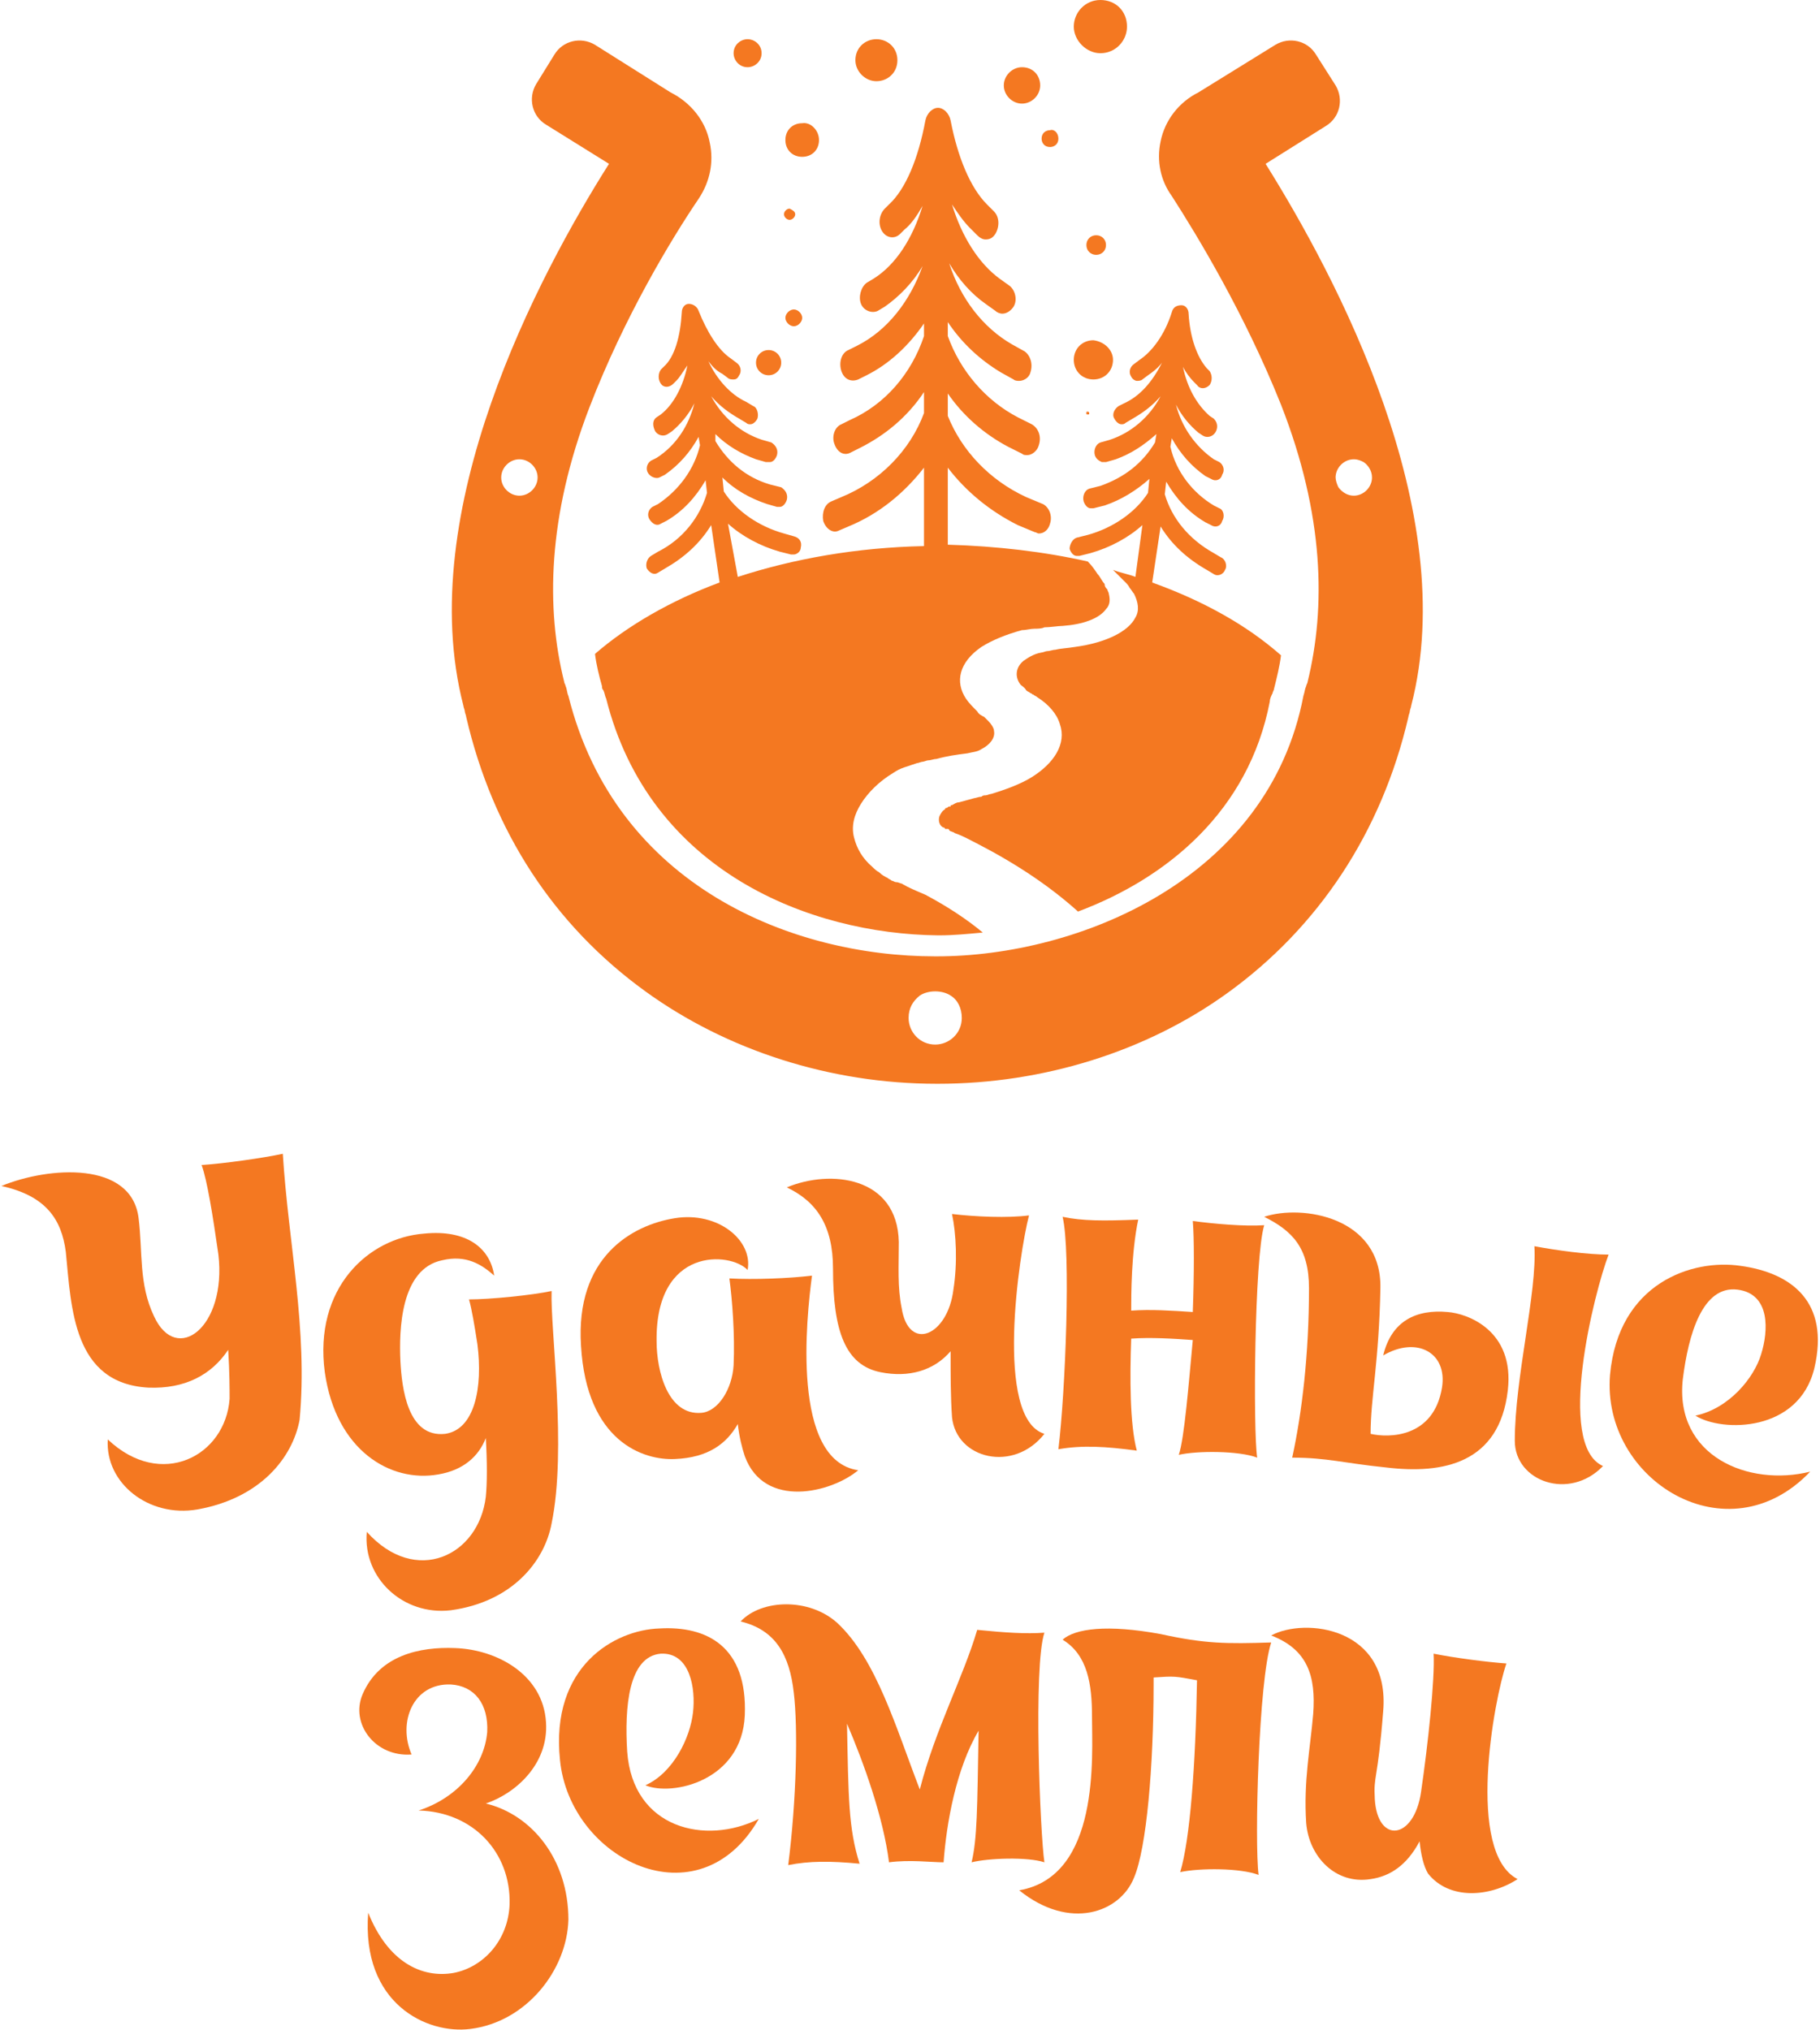 <?xml version="1.0" encoding="utf-8"?>
<!-- Generator: Adobe Illustrator 21.0.0, SVG Export Plug-In . SVG Version: 6.00 Build 0)  -->
<svg version="1.1" id="Слой_1" xmlns="http://www.w3.org/2000/svg" xmlns:xlink="http://www.w3.org/1999/xlink" x="0px" y="0px"
	 width="130px" height="145px" viewBox="0 0 130 145" style="enable-background:new 0 0 130 145;" xml:space="preserve">
<style type="text/css">
	.st0{fill:#F47821;}
</style>
<g>
	<path class="st0" d="M66,77.4c0.5,0,1,0,1.4,0h0.1c0.2,0,0.5,0,0.7,0c-0.2,0-0.4,0-0.6,0C67.1,77.4,66.6,77.4,66,77.4"/>
	<path class="st0" d="M90.4,11.7L94.7,9c1-0.6,1.3-1.9,0.7-2.9L94,3.9c-0.6-1-1.9-1.3-2.9-0.7l-5.5,3.4c-1.4,0.7-2.4,2-2.7,3.5
		c-0.3,1.4,0,2.8,0.8,3.9c1.8,2.8,5.2,8.4,7.8,14.9c3.1,7.9,3.2,14.5,1.9,19.8c0,0.1-0.1,0.2-0.1,0.3c-0.1,0.2-0.1,0.4-0.2,0.7
		C90.6,62.8,77,68.3,66.9,68.3c0,0,0,0-0.1,0c-10.2,0-22.8-5-26.2-18.6c-0.1-0.2-0.1-0.5-0.2-0.7c0-0.1-0.1-0.2-0.1-0.3
		c-1.3-5.2-1.2-11.8,1.8-19.6c2.5-6.5,5.9-12.1,7.8-14.9c0.8-1.2,1.1-2.6,0.8-4c-0.3-1.6-1.4-2.9-2.8-3.6l-5.4-3.4
		c-1-0.6-2.3-0.3-2.9,0.7L38.3,6C37.7,7,38,8.3,39,8.9l4.5,2.8c-5,7.9-14,24.8-10.4,38.7c0,0.1,0.1,0.3,0.1,0.4
		c0,0.1,0.1,0.3,0.1,0.4c1.9,8.2,6.3,14.9,12.8,19.6c5.8,4.2,13.2,6.6,20.8,6.6H67c7.5,0,14.9-2.3,20.7-6.5
		c6.5-4.7,11-11.5,12.9-19.7c0-0.1,0.1-0.3,0.1-0.4c0-0.1,0.1-0.3,0.1-0.4C104.4,36.5,95.4,19.7,90.4,11.7 M37.1,35.4
		c-0.7,0-1.3-0.6-1.3-1.3s0.6-1.3,1.3-1.3s1.3,0.6,1.3,1.3C38.4,34.8,37.8,35.4,37.1,35.4 M66.8,74.6c-1.1,0-1.9-0.9-1.9-1.9
		c0-0.7,0.3-1.2,0.8-1.6c0.3-0.2,0.7-0.3,1.1-0.3s0.8,0.1,1.1,0.3c0.5,0.3,0.8,0.9,0.8,1.6C68.7,73.8,67.8,74.6,66.8,74.6
		 M96.7,35.4c-0.4,0-0.8-0.2-1.1-0.6c-0.1-0.2-0.2-0.5-0.2-0.7c0-0.7,0.6-1.3,1.3-1.3c0.3,0,0.5,0.1,0.7,0.2
		c0.3,0.2,0.6,0.6,0.6,1.1C98,34.8,97.4,35.4,96.7,35.4"/>
	<path class="st0" d="M82.3,41.6l0.6-4c0.8,1.3,1.9,2.3,3.3,3.1l0.5,0.3c0.3,0.2,0.7,0,0.8-0.3c0.2-0.3,0-0.8-0.3-0.9l-0.5-0.3
		c-1.8-1-3-2.5-3.5-4.2l0.1-0.9c0.7,1.2,1.6,2.2,2.8,2.9l0.4,0.2c0.3,0.2,0.7,0.1,0.8-0.3c0.2-0.3,0.1-0.8-0.2-0.9l-0.4-0.2
		c-1.5-0.9-2.7-2.4-3.1-4.2l0.1-0.6c0.6,1.1,1.4,2,2.4,2.7l0.4,0.2c0.3,0.2,0.7,0.1,0.8-0.3c0.2-0.3,0.1-0.7-0.2-0.9l-0.4-0.2
		c-1.3-0.9-2.3-2.3-2.7-3.9c0.4,0.8,1,1.5,1.6,2l0.3,0.2c0.3,0.2,0.7,0.1,0.9-0.2c0.2-0.3,0.2-0.7-0.1-1l-0.3-0.2
		c-0.9-0.8-1.6-2-1.9-3.5c0.2,0.4,0.5,0.8,0.8,1.1l0.2,0.2c0.2,0.3,0.6,0.3,0.9,0c0.2-0.3,0.2-0.7,0-1l-0.2-0.2
		c-0.7-0.8-1.2-2.2-1.3-3.9c0-0.3-0.2-0.6-0.5-0.6l0,0c-0.3,0-0.6,0.1-0.7,0.5c-0.5,1.6-1.4,2.8-2.3,3.4L81,26
		c-0.3,0.2-0.4,0.6-0.2,0.9c0.1,0.2,0.3,0.3,0.4,0.3s0.3,0,0.4-0.1l0.4-0.3c0.3-0.2,0.7-0.5,1-0.9c-0.7,1.4-1.6,2.4-2.7,2.9L79.9,29
		c-0.3,0.2-0.5,0.6-0.3,0.9c0.1,0.2,0.3,0.4,0.5,0.4c0.1,0,0.2,0,0.3-0.1l0.5-0.3c0.7-0.4,1.4-0.9,2-1.6c-0.8,1.5-2.1,2.6-3.6,3.1
		l-0.7,0.2c-0.3,0.1-0.5,0.5-0.4,0.9c0.1,0.3,0.3,0.4,0.5,0.5c0.1,0,0.2,0,0.3,0l0.7-0.2c1.1-0.4,2-1,2.9-1.8l-0.1,0.6
		c-0.9,1.5-2.2,2.5-3.9,3.1l-0.8,0.2c-0.3,0.1-0.5,0.5-0.4,0.9c0.1,0.3,0.3,0.5,0.5,0.5c0.1,0,0.2,0,0.2,0l0.8-0.2
		c1.2-0.4,2.3-1.1,3.2-1.9l-0.1,1c-0.9,1.4-2.5,2.5-4.3,3l-0.8,0.2c-0.3,0.1-0.5,0.5-0.5,0.8c0.1,0.3,0.3,0.5,0.5,0.5
		c0.1,0,0.1,0,0.2,0l0.8-0.2c1.4-0.4,2.7-1.1,3.7-2l-0.5,3.7c-0.5-0.2-1.1-0.3-1.6-0.5c0.1,0.1,0.2,0.2,0.2,0.2
		c0.2,0.2,0.5,0.5,0.7,0.7c0.1,0.1,0.2,0.2,0.3,0.4c0.1,0.1,0.2,0.3,0.3,0.4c0.3,0.6,0.4,1.2,0.1,1.7c-0.5,1-2.1,1.8-4.3,2.1
		c-0.6,0.1-1,0.1-1.4,0.2c-0.2,0-0.4,0.1-0.6,0.1c-0.1,0-0.3,0.1-0.4,0.1c-0.6,0.1-1,0.4-1.3,0.6c-0.6,0.5-0.6,1.2-0.2,1.7
		c0.1,0.1,0.3,0.2,0.4,0.4c0.1,0.1,0.2,0.1,0.3,0.2c0.1,0,0.1,0.1,0.2,0.1c0.1,0.1,0.2,0.1,0.3,0.2c0.8,0.5,1.4,1.2,1.6,1.9
		c0.5,1.4-0.4,2.8-2,3.8c-0.8,0.5-1.9,0.9-2.9,1.2c-0.1,0-0.3,0.1-0.4,0.1s-0.2,0-0.3,0.1c-0.2,0-0.4,0.1-0.5,0.1
		c-0.4,0.1-0.7,0.2-1.1,0.3c-0.2,0-0.3,0.1-0.5,0.2c-0.1,0-0.1,0-0.1,0.1h-0.1c-0.1,0-0.1,0.1-0.2,0.1s-0.1,0.1-0.1,0.1
		c-0.2,0.1-0.3,0.3-0.4,0.5c-0.1,0.3,0,0.7,0.3,0.8c0,0,0.1,0,0.1,0.1h0.1c0,0,0,0,0.1,0c0,0,0.1,0,0.1,0.1c0.1,0.1,0.3,0.1,0.4,0.2
		c0.6,0.2,1.1,0.5,1.7,0.8c2.7,1.4,5.1,3,7.1,4.8c6.4-2.4,12.2-7.2,13.7-15c0-0.2,0.1-0.4,0.2-0.6c0-0.1,0.1-0.2,0.1-0.3
		c0.2-0.8,0.4-1.6,0.5-2.4C89,44.6,85.9,42.9,82.3,41.6"/>
	<path class="st0" d="M64.4,63.1c-0.1,0-0.2-0.1-0.4-0.1c-0.1,0-0.2-0.1-0.3-0.1c-0.1-0.1-0.2-0.1-0.3-0.2c-0.2-0.1-0.4-0.2-0.6-0.4
		c-0.2-0.1-0.4-0.3-0.5-0.4c-0.7-0.6-1.1-1.3-1.3-2.1s0-1.6,0.5-2.4c0.5-0.8,1.3-1.6,2.3-2.2c0.3-0.2,0.5-0.3,0.8-0.4
		c0.3-0.1,0.6-0.2,0.9-0.3c0.1,0,0.3-0.1,0.4-0.1s0.3-0.1,0.4-0.1c0.2,0,0.4-0.1,0.6-0.1c0.7-0.2,1.4-0.3,2.2-0.4
		c0.4-0.1,0.7-0.1,1-0.3c0.6-0.3,1-0.8,0.9-1.3c0-0.2-0.2-0.5-0.4-0.7l-0.1-0.1c0,0,0,0-0.1-0.1l-0.1-0.1c-0.2-0.1-0.4-0.2-0.5-0.4
		c-0.3-0.3-0.6-0.6-0.8-0.9c-0.8-1.2-0.5-2.6,1.1-3.7c0.8-0.5,1.8-0.9,2.9-1.2c0.3,0,0.6-0.1,0.9-0.1c0.2,0,0.5,0,0.7-0.1
		c0.4,0,1-0.1,1.3-0.1c1.4-0.1,2.6-0.5,3.1-1.2c0.3-0.3,0.3-0.7,0.2-1.1c0-0.1-0.1-0.2-0.1-0.3c-0.1-0.1-0.2-0.2-0.2-0.4
		c-0.2-0.2-0.3-0.5-0.5-0.7c-0.2-0.3-0.4-0.6-0.7-0.9c-3.1-0.7-6.5-1.1-10-1.2v-5.5c1.3,1.7,3,3.1,5,4.1l1.2,0.5
		c0.1,0,0.2,0.1,0.3,0.1c0.4,0,0.7-0.3,0.8-0.7c0.2-0.6-0.1-1.2-0.5-1.4l-1.2-0.5c-2.6-1.2-4.6-3.3-5.6-5.8v-1.6
		c1.1,1.6,2.6,2.9,4.3,3.8l1,0.5c0.1,0.1,0.2,0.1,0.4,0.1c0.3,0,0.7-0.3,0.8-0.7c0.2-0.6,0-1.2-0.5-1.5l-1-0.5
		c-2.3-1.2-4.1-3.3-5-5.8v-1c1,1.5,2.3,2.7,3.8,3.6l0.9,0.5c0.1,0.1,0.3,0.1,0.4,0.1c0.3,0,0.7-0.2,0.8-0.6c0.2-0.6,0-1.2-0.4-1.5
		l-0.9-0.5c-2.1-1.2-3.7-3.3-4.5-5.8c0.7,1.2,1.6,2.2,2.6,2.9l0.7,0.5c0.1,0.1,0.3,0.2,0.5,0.2c0.3,0,0.6-0.2,0.8-0.5
		c0.3-0.5,0.1-1.2-0.3-1.5l-0.7-0.5c-1.5-1.1-2.7-3-3.4-5.3c0.4,0.6,0.8,1.2,1.3,1.7l0.5,0.5c0.2,0.2,0.4,0.3,0.6,0.3
		c0.3,0,0.5-0.1,0.7-0.4c0.3-0.5,0.3-1.2-0.1-1.6l-0.5-0.5c-1.2-1.2-2.1-3.4-2.6-6c-0.1-0.5-0.5-0.9-0.9-0.9l0,0
		c-0.4,0-0.8,0.4-0.9,0.9c-0.5,2.7-1.4,4.9-2.6,6l-0.3,0.3c-0.4,0.4-0.5,1.1-0.2,1.6c0.3,0.5,0.9,0.6,1.3,0.2l0.3-0.3
		c0.5-0.4,0.9-1,1.3-1.7c-0.7,2.3-1.9,4.2-3.5,5.2l-0.5,0.3c-0.4,0.3-0.6,1-0.4,1.5c0.2,0.5,0.8,0.7,1.2,0.5l0.5-0.3
		c1-0.7,2-1.7,2.7-2.9c-0.9,2.5-2.5,4.6-4.7,5.7L60.6,25c-0.5,0.2-0.7,0.9-0.5,1.5s0.7,0.8,1.2,0.6l0.6-0.3c1.6-0.8,3-2.1,4.1-3.7
		V24c-0.9,2.7-2.8,4.9-5.3,6l-0.6,0.3c-0.5,0.2-0.7,0.9-0.5,1.4c0.2,0.6,0.7,0.9,1.2,0.6l0.6-0.3c1.8-0.9,3.4-2.2,4.6-4v1.5
		c-1,2.7-3.2,4.9-5.9,6l-0.7,0.3c-0.5,0.2-0.7,0.8-0.6,1.4c0.2,0.6,0.7,0.9,1.1,0.7l0.7-0.3c2.2-0.9,4-2.4,5.4-4.2V39
		c-4.8,0.1-9.3,0.9-13.3,2.2L52,37.4c1,0.9,2.3,1.6,3.7,2l0.8,0.2c0.1,0,0.2,0,0.2,0c0.2,0,0.5-0.2,0.5-0.5c0.1-0.4-0.1-0.7-0.5-0.8
		L56,38.1c-1.8-0.5-3.4-1.6-4.3-3l-0.1-1c0.9,0.9,2,1.5,3.2,1.9l0.7,0.2c0.1,0,0.2,0,0.2,0c0.2,0,0.4-0.2,0.5-0.5
		c0.1-0.4-0.1-0.7-0.4-0.9L55,34.6c-1.7-0.5-3-1.6-3.9-3.1l0-0.5c0.8,0.8,1.8,1.4,2.9,1.8l0.7,0.2c0.1,0,0.2,0,0.3,0
		c0.2,0,0.4-0.2,0.5-0.5c0.1-0.4-0.1-0.7-0.4-0.9l-0.7-0.2c-1.5-0.5-2.8-1.6-3.6-3.1c0.6,0.7,1.3,1.2,2,1.6l0.5,0.3
		c0.1,0.1,0.2,0.1,0.3,0.1c0.2,0,0.4-0.2,0.5-0.4c0.1-0.3,0-0.8-0.3-0.9l-0.5-0.3c-1.1-0.5-2.1-1.6-2.7-2.9c0.3,0.4,0.6,0.7,1,0.9
		L52,27c0.1,0.1,0.3,0.1,0.4,0.1c0.2,0,0.3-0.1,0.4-0.3c0.2-0.3,0.1-0.7-0.2-0.9l-0.4-0.3c-0.9-0.6-1.7-1.9-2.3-3.4
		c-0.1-0.3-0.4-0.5-0.7-0.5l0,0c-0.3,0-0.5,0.3-0.5,0.6c-0.1,1.7-0.5,3.2-1.3,3.9l-0.2,0.2c-0.2,0.3-0.2,0.7,0,1s0.6,0.3,0.9,0
		l0.2-0.2c0.3-0.3,0.5-0.7,0.8-1.1c-0.3,1.5-1,2.8-1.9,3.5l-0.3,0.2c-0.3,0.2-0.3,0.6-0.1,1c0.2,0.3,0.6,0.4,0.9,0.2l0.3-0.2
		c0.6-0.5,1.2-1.2,1.6-2c-0.4,1.6-1.3,3-2.7,3.9l-0.4,0.2c-0.3,0.2-0.4,0.6-0.2,0.9c0.2,0.3,0.6,0.4,0.8,0.3l0.4-0.2
		c1-0.7,1.8-1.6,2.4-2.7l0.1,0.6c-0.4,1.7-1.5,3.2-3,4.2l-0.4,0.2c-0.3,0.2-0.4,0.6-0.2,0.9c0.2,0.3,0.5,0.5,0.8,0.3l0.4-0.2
		c1.2-0.7,2.1-1.7,2.8-2.9l0.1,0.9c-0.5,1.7-1.7,3.3-3.5,4.2l-0.5,0.3c-0.3,0.2-0.4,0.6-0.3,0.9c0.2,0.3,0.5,0.5,0.8,0.3l0.5-0.3
		c1.4-0.8,2.5-1.8,3.3-3.1l0.6,4.1c-3.5,1.3-6.6,3.1-8.9,5.1c0.1,0.8,0.3,1.6,0.5,2.3c0,0.1,0,0.2,0.1,0.3c0.1,0.2,0.1,0.4,0.2,0.6
		C46.4,62.2,57.8,66.7,67,66.8c0,0,0,0,0.1,0c1,0,2-0.1,3.1-0.2c-1.2-1-2.6-1.9-4.1-2.7C65.4,63.6,64.9,63.4,64.4,63.1"/>
	<path class="st0" d="M21.4,101.4c-0.5,2.7-2.8,5.6-7.3,6.4c-3.5,0.6-6.6-1.9-6.4-5c3.8,3.6,8.4,1.2,8.7-2.9c0-0.7,0-1.9-0.1-3.5
		c-1.2,1.8-3.1,2.8-5.7,2.7c-5.4-0.3-5.5-5.7-5.9-9.7c-0.3-2.3-1.4-4-4.6-4.7c3.4-1.4,9.3-1.8,9.8,2.3c0.3,2.4,0,4.7,1.1,7
		c1.6,3.5,5.2,0.8,4.6-4.4l0,0c-0.4-2.8-0.8-5.3-1.2-6.4c1.6-0.1,4.4-0.5,5.8-0.8C20.6,88.8,22,95,21.4,101.4"/>
	<path class="st0" d="M39.4,108.8c-0.5,2.7-2.8,5.6-7.2,6.2c-3.4,0.4-6.3-2.3-6-5.6c3.5,3.9,8,1.7,8.5-2.5c0.1-1,0.1-2.5,0-4.2
		c-0.5,1.3-1.6,2.3-3.4,2.6c-3.4,0.6-7.3-1.7-8.1-7.3c-0.8-6,3.1-9.6,7.1-9.9c3-0.3,4.7,1,5,3c-0.9-0.8-2-1.5-3.7-1.1
		c-3,0.6-3.1,5-3,7.2c0.1,1.9,0.5,5.5,3.2,5.2c2.1-0.3,2.7-3.3,2.3-6.4c-0.2-1.3-0.4-2.5-0.6-3.2c1.5,0,4.5-0.3,5.9-0.6
		C39.3,94.9,40.5,103.5,39.4,108.8 M34.2,96L34.2,96L34.2,96z"/>
	<path class="st0" d="M61.3,105c-1.9,1.6-6.7,2.8-8.1-1c-0.2-0.6-0.4-1.4-0.5-2.3c-0.8,1.4-2.1,2.4-4.5,2.5
		c-2.2,0.1-6.3-1.2-6.7-8.1c-0.4-6.3,3.6-8.6,6.7-9.1c3.1-0.5,5.6,1.6,5.2,3.7c-1.2-1.3-6.6-1.7-6.5,5.1c0,2.1,0.8,5.3,3.2,5.1
		c1.2-0.1,2.2-1.7,2.3-3.4c0.1-2.2-0.1-4.7-0.3-6.2c1.7,0.1,4.3,0,5.9-0.2C57.6,94.1,56.5,104.3,61.3,105"/>
	<path class="st0" d="M74.6,102.4c-2.2,2.8-6.3,1.8-6.6-1.2c-0.1-1.4-0.1-3-0.1-4.7c-1.2,1.4-3,1.9-5,1.5c-2.5-0.5-3.4-2.9-3.4-7.4
		c0-3.1-1.2-4.8-3.3-5.8c3.1-1.3,7.9-0.8,8,3.9c0,1.8-0.1,3.2,0.2,4.7c0.5,3.2,3.3,2,3.7-1.3c0.3-1.9,0.2-4-0.1-5.4
		c1.7,0.2,4,0.3,5.5,0.1C72.8,89.5,71,101.3,74.6,102.4"/>
	<path class="st0" d="M89.8,104.1c-1.3-0.5-4.3-0.5-5.6-0.2c0.4-1.2,0.7-5,1-8.2c-1.4-0.1-3-0.2-4.4-0.1c-0.1,2.8-0.1,6.1,0.4,8
		c-2.2-0.3-3.9-0.4-5.6-0.1c0.5-4.1,0.9-14.1,0.3-16.6c1.4,0.3,2.9,0.3,5.4,0.2c-0.5,2.4-0.5,5.4-0.5,6.5c1.4-0.1,2.9,0,4.4,0.1
		c0.1-2.8,0.1-5.3,0-6.5c1.5,0.2,3.7,0.4,5.1,0.3C89.6,89.8,89.5,102.2,89.8,104.1"/>
	<path class="st0" d="M107.7,99.3c-0.6,5.2-4.6,6-8.7,5.5c-3-0.3-4.2-0.7-6.7-0.7c0.7-3.2,1.2-7.4,1.2-12.1c0-2.9-1.2-4.1-3.2-5.1
		c2.7-0.9,8.4,0,8.3,5.1c-0.1,5.3-0.7,7.8-0.7,10.4c1.3,0.3,4.5,0.3,5.1-3.3c0.4-2.5-1.8-3.7-4.2-2.3c0.6-2.5,2.4-3.3,4.6-3.1
		C104.8,93.8,108.2,95,107.7,99.3 M108.2,102.9c0,2.9,3.9,4.3,6.3,1.8c-3.4-1.5-0.6-12.5,0.4-15.1c-1.5,0-3.7-0.3-5.3-0.6
		C109.8,92.3,108.2,98.4,108.2,102.9"/>
	<path class="st0" d="M125.8,96.7c0.5-1.6,0.7-4.3-1.7-4.6c-2.5-0.3-3.5,3.2-3.9,6.4c-0.6,5.5,4.7,7.7,9.1,6.6
		c-5.9,6.2-14.9,0.6-14.3-6.9c0.6-6.6,5.9-8.3,9.3-7.8c3.7,0.5,6.4,2.6,5.3,7.3c-1.1,4.6-6.6,4.6-8.5,3.4
		C123.5,100.6,125.3,98.4,125.8,96.7"/>
	<path class="st0" d="M40.6,137.1c-0.1,3.6-3,7.3-7,7.8c-3.1,0.4-7.8-1.8-7.3-8.3c1.4,3.5,3.8,4.7,6.1,4.3c2.1-0.4,3.9-2.3,4-4.9
		c0.1-3.7-2.6-6.6-6.5-6.7c2.8-0.9,4.7-3.2,4.9-5.6c0.1-2-0.9-3.3-2.6-3.4c-2.7-0.1-3.8,2.7-2.8,5c-2.6,0.2-4.4-2.2-3.5-4.3
		c1.2-2.8,4.1-3.4,6.6-3.3c3,0.1,6.3,1.9,6.5,5.3c0.2,3-2.2,5.1-4.3,5.8C38,129.6,40.6,132.8,40.6,137.1"/>
	<path class="st0" d="M49.5,122.3c0.2-1.7-0.2-4.3-2.3-4.2c-2.3,0.2-2.6,3.8-2.4,7c0.4,5.5,5.6,6.7,9.4,4.8
		c-4.3,7.5-13.5,2.9-14.2-4.2c-0.7-6.7,3.9-9.3,7.1-9.4c3.4-0.2,6.3,1.3,6.1,6.2c-0.2,4.7-5.2,5.8-7.1,5
		C48.1,126.6,49.3,124.1,49.5,122.3"/>
	<path class="st0" d="M74.6,133c-1.2-0.4-4-0.3-5.2,0c0.4-1.7,0.4-3.7,0.5-9.4c-1.6,2.7-2.3,6.6-2.5,9.4c-0.9,0-2.4-0.2-3.9,0
		c-0.4-3.2-1.8-7.1-3-9.9c0.1,5.2,0.1,7.5,0.9,10c-2.1-0.2-3.6-0.2-5.1,0.1c0.6-4.7,0.7-9.8,0.4-12.3c-0.3-2.7-1.3-4.5-3.8-5.1
		c1.5-1.6,4.9-1.7,6.9,0.1c2.8,2.6,4.2,7.5,5.9,11.9c1.1-4.3,3.1-8,4.1-11.4c2,0.2,3.5,0.3,4.8,0.2C73.8,119,74.3,131,74.6,133"/>
	<path class="st0" d="M89.9,133.9c-1.3-0.5-4.2-0.5-5.6-0.2c0.7-2.3,1.1-7.6,1.2-13.7c-1.6-0.3-1.6-0.3-3.1-0.2c0,0.2,0,0.3,0,0.5
		c0,5.8-0.5,11.7-1.4,13.8c-1,2.5-4.6,3.8-8.2,0.9c5.8-1,5.2-9.6,5.2-12.4c0-2.3-0.3-4.4-2.1-5.5c0.9-0.8,3.2-1.1,7-0.4
		c3.2,0.7,4.7,0.7,7.9,0.6C89.9,120,89.6,131.6,89.9,133.9"/>
	<path class="st0" d="M108.4,134.2c-2,1.3-4.9,1.5-6.4-0.4c-0.3-0.5-0.5-1.3-0.6-2.3c-0.9,1.7-2.1,2.5-3.5,2.7
		c-2.5,0.4-4.4-1.6-4.6-4c-0.2-3,0.3-5.4,0.5-7.8c0.2-2.7-0.4-4.6-3-5.6c2.4-1.3,8.5-0.6,8,5.4c-0.4,5.1-0.7,4.5-0.6,6.3
		c0.2,3.2,2.8,2.9,3.3-0.5c0.5-3.4,1-8.1,0.9-9.9c1.5,0.3,3.8,0.6,5.2,0.7C106.7,121.4,104.7,132.3,108.4,134.2"/>
	<path class="st0" d="M58.5,10c0,0.7-0.5,1.2-1.2,1.2s-1.2-0.5-1.2-1.2s0.5-1.2,1.2-1.2C57.9,8.7,58.5,9.3,58.5,10"/>
	<path class="st0" d="M56.8,15.3c0,0.2-0.2,0.4-0.4,0.4S56,15.5,56,15.3s0.2-0.4,0.4-0.4C56.6,15,56.8,15.1,56.8,15.3"/>
	<path class="st0" d="M64.1,4.3c0,0.9-0.7,1.5-1.5,1.5s-1.5-0.7-1.5-1.5c0-0.9,0.7-1.5,1.5-1.5C63.4,2.8,64.1,3.4,64.1,4.3"/>
	<path class="st0" d="M75.6,9.9c0,0.4-0.3,0.6-0.6,0.6c-0.4,0-0.6-0.3-0.6-0.6c0-0.4,0.3-0.6,0.6-0.6C75.3,9.2,75.6,9.5,75.6,9.9"/>
	<path class="st0" d="M79,17.5c0,0.4-0.3,0.7-0.7,0.7c-0.4,0-0.7-0.3-0.7-0.7c0-0.4,0.3-0.7,0.7-0.7S79,17.1,79,17.5"/>
	<path class="st0" d="M80.5,1.9c0,1-0.8,1.9-1.9,1.9c-1,0-1.9-0.9-1.9-1.9S77.5,0,78.6,0S80.5,0.8,80.5,1.9"/>
	<path class="st0" d="M54.4,3.8c0,0.6-0.5,1-1,1c-0.6,0-1-0.5-1-1c0-0.6,0.5-1,1-1C53.9,2.8,54.4,3.2,54.4,3.8"/>
	<path class="st0" d="M74.3,6.1c0,0.7-0.6,1.3-1.3,1.3c-0.7,0-1.3-0.6-1.3-1.3s0.6-1.3,1.3-1.3C73.8,4.8,74.3,5.4,74.3,6.1"/>
	<path class="st0" d="M55.8,25.9c0,0.5-0.4,0.9-0.9,0.9S54,26.4,54,25.9s0.4-0.9,0.9-0.9C55.4,25,55.8,25.4,55.8,25.9"/>
	<path class="st0" d="M57.3,22.7c0,0.3-0.3,0.6-0.6,0.6s-0.6-0.3-0.6-0.6c0-0.3,0.3-0.6,0.6-0.6S57.3,22.4,57.3,22.7"/>
	<path class="st0" d="M77.8,29.5c0,0.1,0,0.1-0.1,0.1s-0.1,0-0.1-0.1s0-0.1,0.1-0.1S77.8,29.5,77.8,29.5"/>
	<path class="st0" d="M79.5,25.7c0,0.8-0.6,1.4-1.4,1.4s-1.4-0.6-1.4-1.4s0.6-1.4,1.4-1.4C78.9,24.4,79.5,25,79.5,25.7"/>
</g>
</svg>
